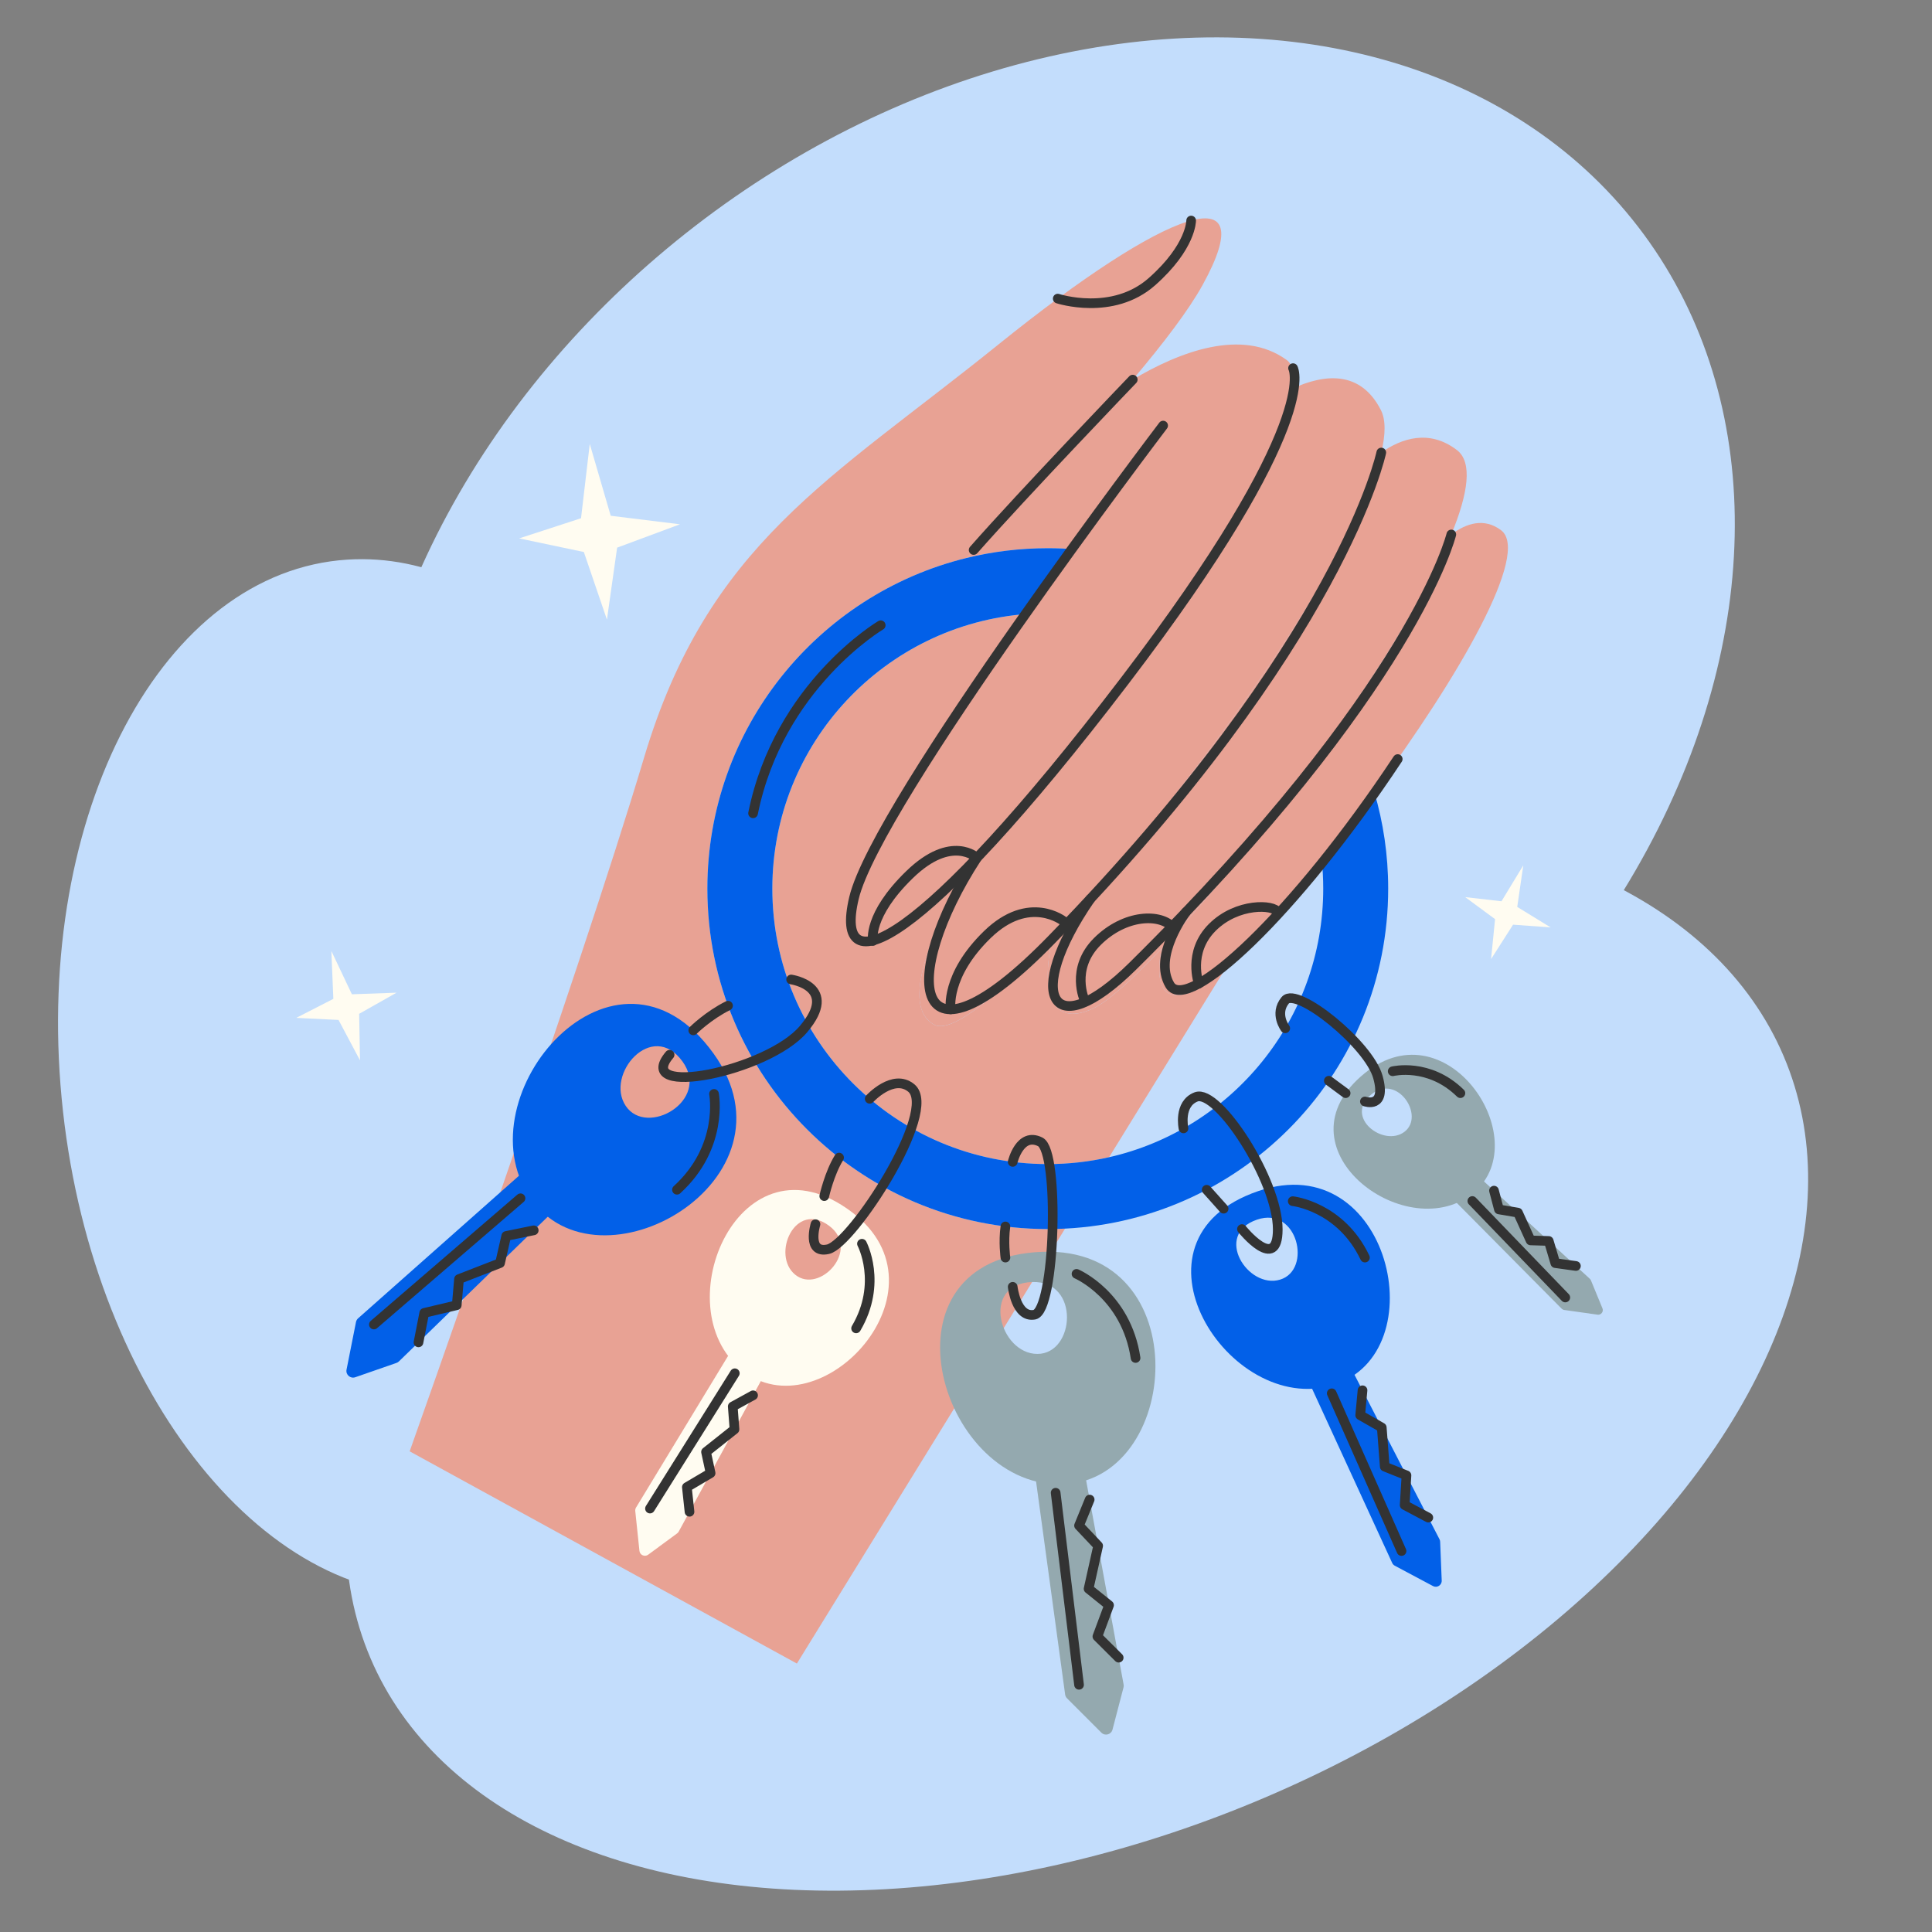 <?xml version="1.0" encoding="UTF-8"?> <!-- Generator: Adobe Illustrator 25.2.3, SVG Export Plug-In . SVG Version: 6.00 Build 0) --> <svg xmlns="http://www.w3.org/2000/svg" xmlns:xlink="http://www.w3.org/1999/xlink" id="Слой_2" x="0px" y="0px" viewBox="0 0 1000 1000" style="enable-background:new 0 0 1000 1000;" xml:space="preserve"><rect x="0" y="0" width="1000" height="1000" fill="#808080" stroke="none"/> <style type="text/css"> .st0{fill:#C3DDFC;} .st1{fill:none;stroke:#1D1D1B;stroke-width:3;stroke-linecap:round;stroke-linejoin:round;stroke-miterlimit:10;} .st2{fill:#E8A294;} .st3{fill:#0260E8;} .st4{fill:#FFFCF1;} .st5{fill:none;stroke:#333333;stroke-width:5;stroke-linecap:round;stroke-linejoin:round;stroke-miterlimit:10;} .st6{fill:#94A9AF;} </style> <g> <ellipse transform="matrix(0.92 -0.392 0.392 0.92 -230.683 274.219)" class="st0" cx="557.21" cy="702.88" rx="397.52" ry="247.84"></ellipse> <ellipse transform="matrix(0.792 -0.61 0.61 0.792 -102.696 404.209)" class="st0" cx="542.33" cy="352.94" rx="386.08" ry="298.27"></ellipse> <path class="st0" d="M368.27,485.6c4.85,19.5,8.37,39.93,10.36,61.02c2.33,24.73,2.43,48.81,0.51,71.79 c-9.52,114.55-68.82,201.95-148.56,206.96c-95.75,6.01-184.71-109.04-198.68-256.97C17.91,420.48,84.2,295.67,179.95,289.65 C262.05,284.5,339.14,368.34,368.27,485.6z"></path> <path class="st1" d="M556.76,284.34c18.98-25.04,32.55-42.04,32.55-42.04"></path> <path class="st2" d="M668.6,201.27c-8.89,47.36-104.1,185.27-169.14,250.73c-23.49,23.67-43.07,37.86-53.19,34.9 c-26.38-7.72,35.15-100.16,85.59-169.14h0.01c8.81-12.05,17.27-23.39,24.87-33.43c-4.75-0.38-9.58-0.58-14.44-0.58 c-14.49,0-28.55,1.75-42.02,5.05c28.02-28.29,60.66-62.4,85.99-92.3l0.01-0.01c24.18-14.38,56.62-26.91,79.71-10.16 C669.28,188.69,670,193.88,668.6,201.27z"></path> <path class="st2" d="M714.96,234.22c-13.54,56.96-105.63,183.89-170.41,251.87v0.01c-28.9,30.33-52.34,48.91-60.95,44.33 c-17.92-9.55-1.38-47.76,15.87-78.43c65.04-65.46,160.25-203.37,169.14-250.73c17.3-8,35.69-9.46,46.13,10.97 C717.29,217.24,717.21,224.78,714.96,234.22z"></path> <path class="st2" d="M751.19,276.64c-14.06,34.14-44.96,82.14-77.99,126.7c-24.9,33.64-51.02,65.32-72.06,87.65 c-15.48,16.45-28.22,27.81-35.67,31.15c-22.12,9.89-26.58-9.93-20.93-36.04v-0.01c64.78-67.98,156.87-194.91,170.41-251.87 c10.56-7.36,24.86-12.2,39.16-1.26C762.24,239.18,760.04,255.17,751.19,276.64z"></path> <path class="st2" d="M711.29,409.81c-8.94,12.16-18.13,24.09-27.16,35.29c-17.79,22.04-34.94,41.27-48.39,53.85l-0.01,0.01 c-8.63,8.09-15.73,13.43-20.49,15.01c-15.19,5.06-16.89-7.47-14.09-22.98c21.04-22.33,47.16-54.01,72.06-87.65 c33.03-44.57,63.93-92.56,77.99-126.7c7.73-5.79,16.94-8.81,25.73-2.21C792.46,286.07,754.85,350.6,711.29,409.81z"></path> <path class="st2" d="M635.72,498.97l-61.66,100.02c-10.21,2.32-20.83,3.55-31.73,3.55c-78.73,0-142.57-63.84-142.57-142.58 c0-75.22,58.26-136.83,132.12-142.19c-50.45,68.97-111.98,161.42-85.59,169.14c10.12,2.97,29.69-11.23,53.19-34.9 c-17.24,30.67-33.78,68.88-15.87,78.43c8.61,4.58,32.05-14,60.95-44.33c-5.66,26.1-1.19,45.93,20.93,36.04 c7.44-3.34,20.18-14.7,35.67-31.15c-2.79,15.51-1.1,28.04,14.09,22.98C619.99,512.4,627.09,507.06,635.72,498.97z"></path> <path class="st2" d="M622.49,147.46c-7.15,12.98-20.22,30.16-36.18,49.03l-0.01,0.01c-25.34,29.89-57.97,64.01-85.99,92.3 c-77.03,18.85-134.17,88.32-134.17,171.15c0,97.32,78.88,176.21,176.2,176.21c2.99,0,5.97-0.08,8.94-0.23L412.47,861.05 L212.04,751.21c0,0,88.11-247.71,121.27-358.88c33.16-111.16,96.39-143.81,183.45-214.01C603.83,108.13,654.47,89.42,622.49,147.46 z"></path> <path class="st3" d="M718.52,459.95c0,94.32-74.09,171.32-167.24,175.98h-0.01c-2.97,0.15-5.95,0.23-8.94,0.23 c-97.32,0-176.2-78.89-176.2-176.21c0-82.83,57.15-152.3,134.17-171.15c13.47-3.3,27.53-5.05,42.02-5.05 c4.86,0,9.68,0.2,14.44,0.58c-7.6,10.04-16.06,21.38-24.87,33.43h-0.01c-73.86,5.35-132.12,66.96-132.12,142.19 c0,78.75,63.84,142.58,142.57,142.58c10.9,0,21.52-1.23,31.73-3.55c63.46-14.42,110.84-71.2,110.84-139.03 c0-5.02-0.26-9.96-0.77-14.85c9.03-11.2,18.22-23.14,27.16-35.29C715.99,425.7,718.52,442.53,718.52,459.95z"></path> <polygon class="st4" points="300.74,268.24 305.26,229.78 316.11,266.96 351.95,271.37 319.42,283.46 314.15,320.72 302.2,285.72 268.72,278.67 "></polygon> <polygon class="st4" points="172.54,517.01 171.51,492.22 182.14,514.64 205.26,513.81 185.9,524.75 186.34,548.85 175.23,527.92 153.34,526.85 "></polygon> <polygon class="st4" points="777.17,466.49 788.45,447.91 785.32,469.42 802.59,480.02 783.16,478.61 771.78,496.41 773.84,475.75 758.39,464.35 "></polygon> <path class="st5" d="M547.49,154.56c0,0,28.34,9.3,48.77-8.79s20.28-31.62,20.28-31.62"></path> <path class="st5" d="M586.31,196.49c0,0-56.58,58.92-82.35,88.19"></path> <path class="st5" d="M669.28,190.56c0,0,15.41,27.47-87.27,162.02c-106.14,139.08-150.98,158.47-140,112.26 c11.79-49.63,160.03-244.56,160.03-244.56"></path> <path class="st5" d="M751.19,276.64c0,0-19.21,79.53-164.89,223.45c-42.28,41.77-56.35,15.02-21.97-34.78"></path> <path class="st5" d="M613.82,472.13c0,0-17.28,22.67-8.3,37.72c8.99,15.05,64.58-36.43,117.94-116.96"></path> <path class="st5" d="M451.81,487.04c0,0-2.83-13.17,18.99-34.35c21.83-21.18,34.86-8.68,34.86-8.68 c-40.36,62.03-34.29,117.3,38.88,42.1c150.07-154.23,170.41-251.88,170.41-251.88"></path> <path class="st5" d="M492.06,522.43c0,0-2.88-17.41,18.95-38.66c21.83-21.25,39.63-6.89,39.63-6.89"></path> <path class="st5" d="M561.41,517.74c0,0-7.61-16.29,6.61-30.44s32.84-14.77,39.47-6.92"></path> <path class="st5" d="M620.5,509.11c0,0-5.96-16.15,6.96-29.08c12.92-12.92,32.06-11.93,33.91-7.9"></path> <g> <path class="st6" d="M539.71,647.93c-87.28,3.01-54.48,120.39,8.78,120.39C611.74,768.33,620.33,645.15,539.71,647.93z M536.94,700.79c-19.55,0-29.69-36.28-2.71-37.22C559.15,662.71,556.5,700.79,536.94,700.79z"></path> <path class="st6" d="M535.41,760.53l15.9,116.54c0.1,0.75,0.45,1.44,0.98,1.97l17.77,17.77c1.88,1.88,5.1,1.01,5.77-1.57 l5.7-21.84c0.13-0.49,0.15-1,0.05-1.49l-21.89-119.25c-0.39-2.13-2.62-3.37-4.64-2.59l-17.47,6.77 C536.09,757.42,535.19,758.95,535.41,760.53z"></path> <line class="st5" x1="546.4" y1="772.65" x2="558.51" y2="872.05"></line> <polyline class="st5" points="564.01,776.18 558.51,789.63 568.4,800.11 563.45,822.35 574.04,830.85 568.01,847.04 579.03,858.01 "></polyline> <path class="st5" d="M557.21,659.36c0,0,25.67,10.94,30.56,43.53"></path> </g> <g> <path class="st3" d="M651.23,616.52c-73.67,25.22-15.22,116.84,38.74,100.42C743.92,700.52,719.28,593.22,651.23,616.52z M662.59,662.33c-16.68,5.07-34.74-23.24-11.97-31.04C671.65,624.08,679.27,657.25,662.59,662.33z"></path> <path class="st3" d="M676.78,713.68l43.81,95.29c0.28,0.61,0.75,1.11,1.35,1.43l19.77,10.54c2.1,1.12,4.61-0.46,4.52-2.84 L745.42,798c-0.02-0.45-0.13-0.89-0.34-1.29l-49.63-96.03c-0.89-1.71-3.11-2.2-4.63-1.01l-13.15,10.31 C676.56,710.86,676.19,712.39,676.78,713.68z"></path> <line class="st5" x1="689.31" y1="721.17" x2="725.43" y2="802.81"></line> <polyline class="st5" points="705.24,719.61 704.04,732.51 715.2,738.88 716.75,759.13 727.99,763.64 727.05,779.02 739.29,785.51 "></polyline> <path class="st5" d="M669.12,621.72c0,0,24.73,2.67,37.37,29.2"></path> </g> <g> <path class="st6" d="M706.42,555.45c-47.03,38.02,20.02,89.29,55.01,62.93C796.42,592.03,749.86,520.32,706.42,555.45z M726.91,585.84c-10.81,8.14-31.54-7.7-17-19.46C723.33,555.52,737.73,577.69,726.91,585.84z"></path> <path class="st6" d="M750.95,619.52l57.35,57.84c0.37,0.37,0.85,0.61,1.36,0.68l17.23,2.43c1.83,0.26,3.24-1.57,2.54-3.27 l-5.95-14.45c-0.13-0.32-0.33-0.61-0.59-0.85l-61.79-56.84c-1.1-1.01-2.85-0.77-3.64,0.5l-6.84,11.02 C750.03,617.52,750.17,618.74,750.95,619.52z"></path> <line class="st5" x1="762.08" y1="621.64" x2="810.19" y2="671.58"></line> <polyline class="st5" points="773.29,616.27 775.85,625.99 785.69,627.67 792.22,642.03 801.62,642.32 805.03,653.79 815.69,655.27 "></polyline> <path class="st5" d="M720.86,554.48c0,0,18.75-4.64,35.04,11.34"></path> </g> <g> <path class="st3" d="M369.34,545.32c-51.03-70.87-130.36,21.67-95.18,74.25C309.34,672.13,416.49,610.78,369.34,545.32z M323.87,572.41c-10.87-16.25,13.64-44.85,29.42-22.95C367.87,569.69,334.75,588.67,323.87,572.41z"></path> <path class="st3" d="M273.37,604.35l-88.02,78.02c-0.56,0.5-0.95,1.17-1.09,1.91l-4.89,24.65c-0.52,2.61,2,4.8,4.51,3.93 l21.32-7.41c0.48-0.17,0.91-0.43,1.27-0.78l86.93-84.51c1.55-1.51,1.35-4.05-0.42-5.3l-15.34-10.76 C276.33,603.19,274.56,603.29,273.37,604.35z"></path> <line class="st5" x1="269.41" y1="620.23" x2="193.53" y2="685.57"></line> <polyline class="st5" points="276.26,636.82 262.03,639.73 258.82,653.78 237.58,662.04 236.41,675.57 219.59,679.56 216.61,694.81 "></polyline> <path class="st5" d="M369.58,566.21c0,0,5.18,27.42-19.18,49.6"></path> </g> <g> <path class="st4" d="M440.87,627.34c-57.54-43.44-97.52,48.89-56.95,81.77C424.48,741.99,494.02,667.46,440.87,627.34z M411.62,659.8c-12.54-10.16-0.18-38.7,17.61-25.27C445.66,646.92,424.16,669.97,411.62,659.8z"></path> <path class="st4" d="M379.59,697.31l-50.38,83c-0.32,0.53-0.46,1.15-0.4,1.77l2.16,20.63c0.23,2.19,2.75,3.3,4.52,2l15-11.04 c0.34-0.25,0.61-0.56,0.81-0.93l47.94-87.85c0.86-1.57,0.07-3.53-1.63-4.07l-14.72-4.74 C381.64,695.67,380.27,696.18,379.59,697.31z"></path> <line class="st5" x1="380.34" y1="710.8" x2="336.43" y2="780.83"></line> <polyline class="st5" points="389.79,722.21 379.27,727.98 380.17,739.84 365.44,751.53 367.81,762.49 355.52,769.74 356.89,782.49 "></polyline> <path class="st5" d="M446.15,643.76c0,0,10.78,20.36-3.03,43.8"></path> </g> <path class="st5" d="M455.86,323.62c0,0-52.72,31.15-66.07,97.34"></path> <path class="st5" d="M409.49,506.98c0,0,25.11,3.6,6.41,25.68s-88.47,35.88-69.32,13.29"></path> <path class="st5" d="M358.84,533.31c0,0,7.72-7.68,17.98-12.77"></path> <path class="st5" d="M450.16,568.73c0,0,12.19-13.32,21.54-5.57c14.2,11.78-30.63,80.6-43.09,83.43 c-11.22,2.55-6.52-12.94-6.52-12.94"></path> <path class="st5" d="M426.64,619.1c0,0,2.64-11.87,7.66-19.93"></path> <path class="st5" d="M524.17,601.39c0,0,3.72-15.6,14.24-10.37c10.11,5.03,7.85,87.54-3.03,89.48 c-9.43,1.68-11.21-14.44-11.21-14.44"></path> <path class="st5" d="M520.4,650.92c0,0-1.13-8.1,0-16.11"></path> <path class="st5" d="M612.57,584.05c0,0-2.73-12.73,6.55-16.3c11.17-4.3,42.24,43.22,42.24,68.58c0,22.79-18.52-0.16-18.52-0.16"></path> <line class="st5" x1="633.34" y1="625.62" x2="624.58" y2="615.82"></line> <path class="st5" d="M665.23,532.25c0,0-5.74-7.52,0-14.51c5.91-7.21,43.29,22.75,47.99,39.78c4.59,16.59-6.74,12.61-6.74,12.61"></path> <line class="st5" x1="696.5" y1="565.82" x2="687.8" y2="559.39"></line> </g> </svg> 